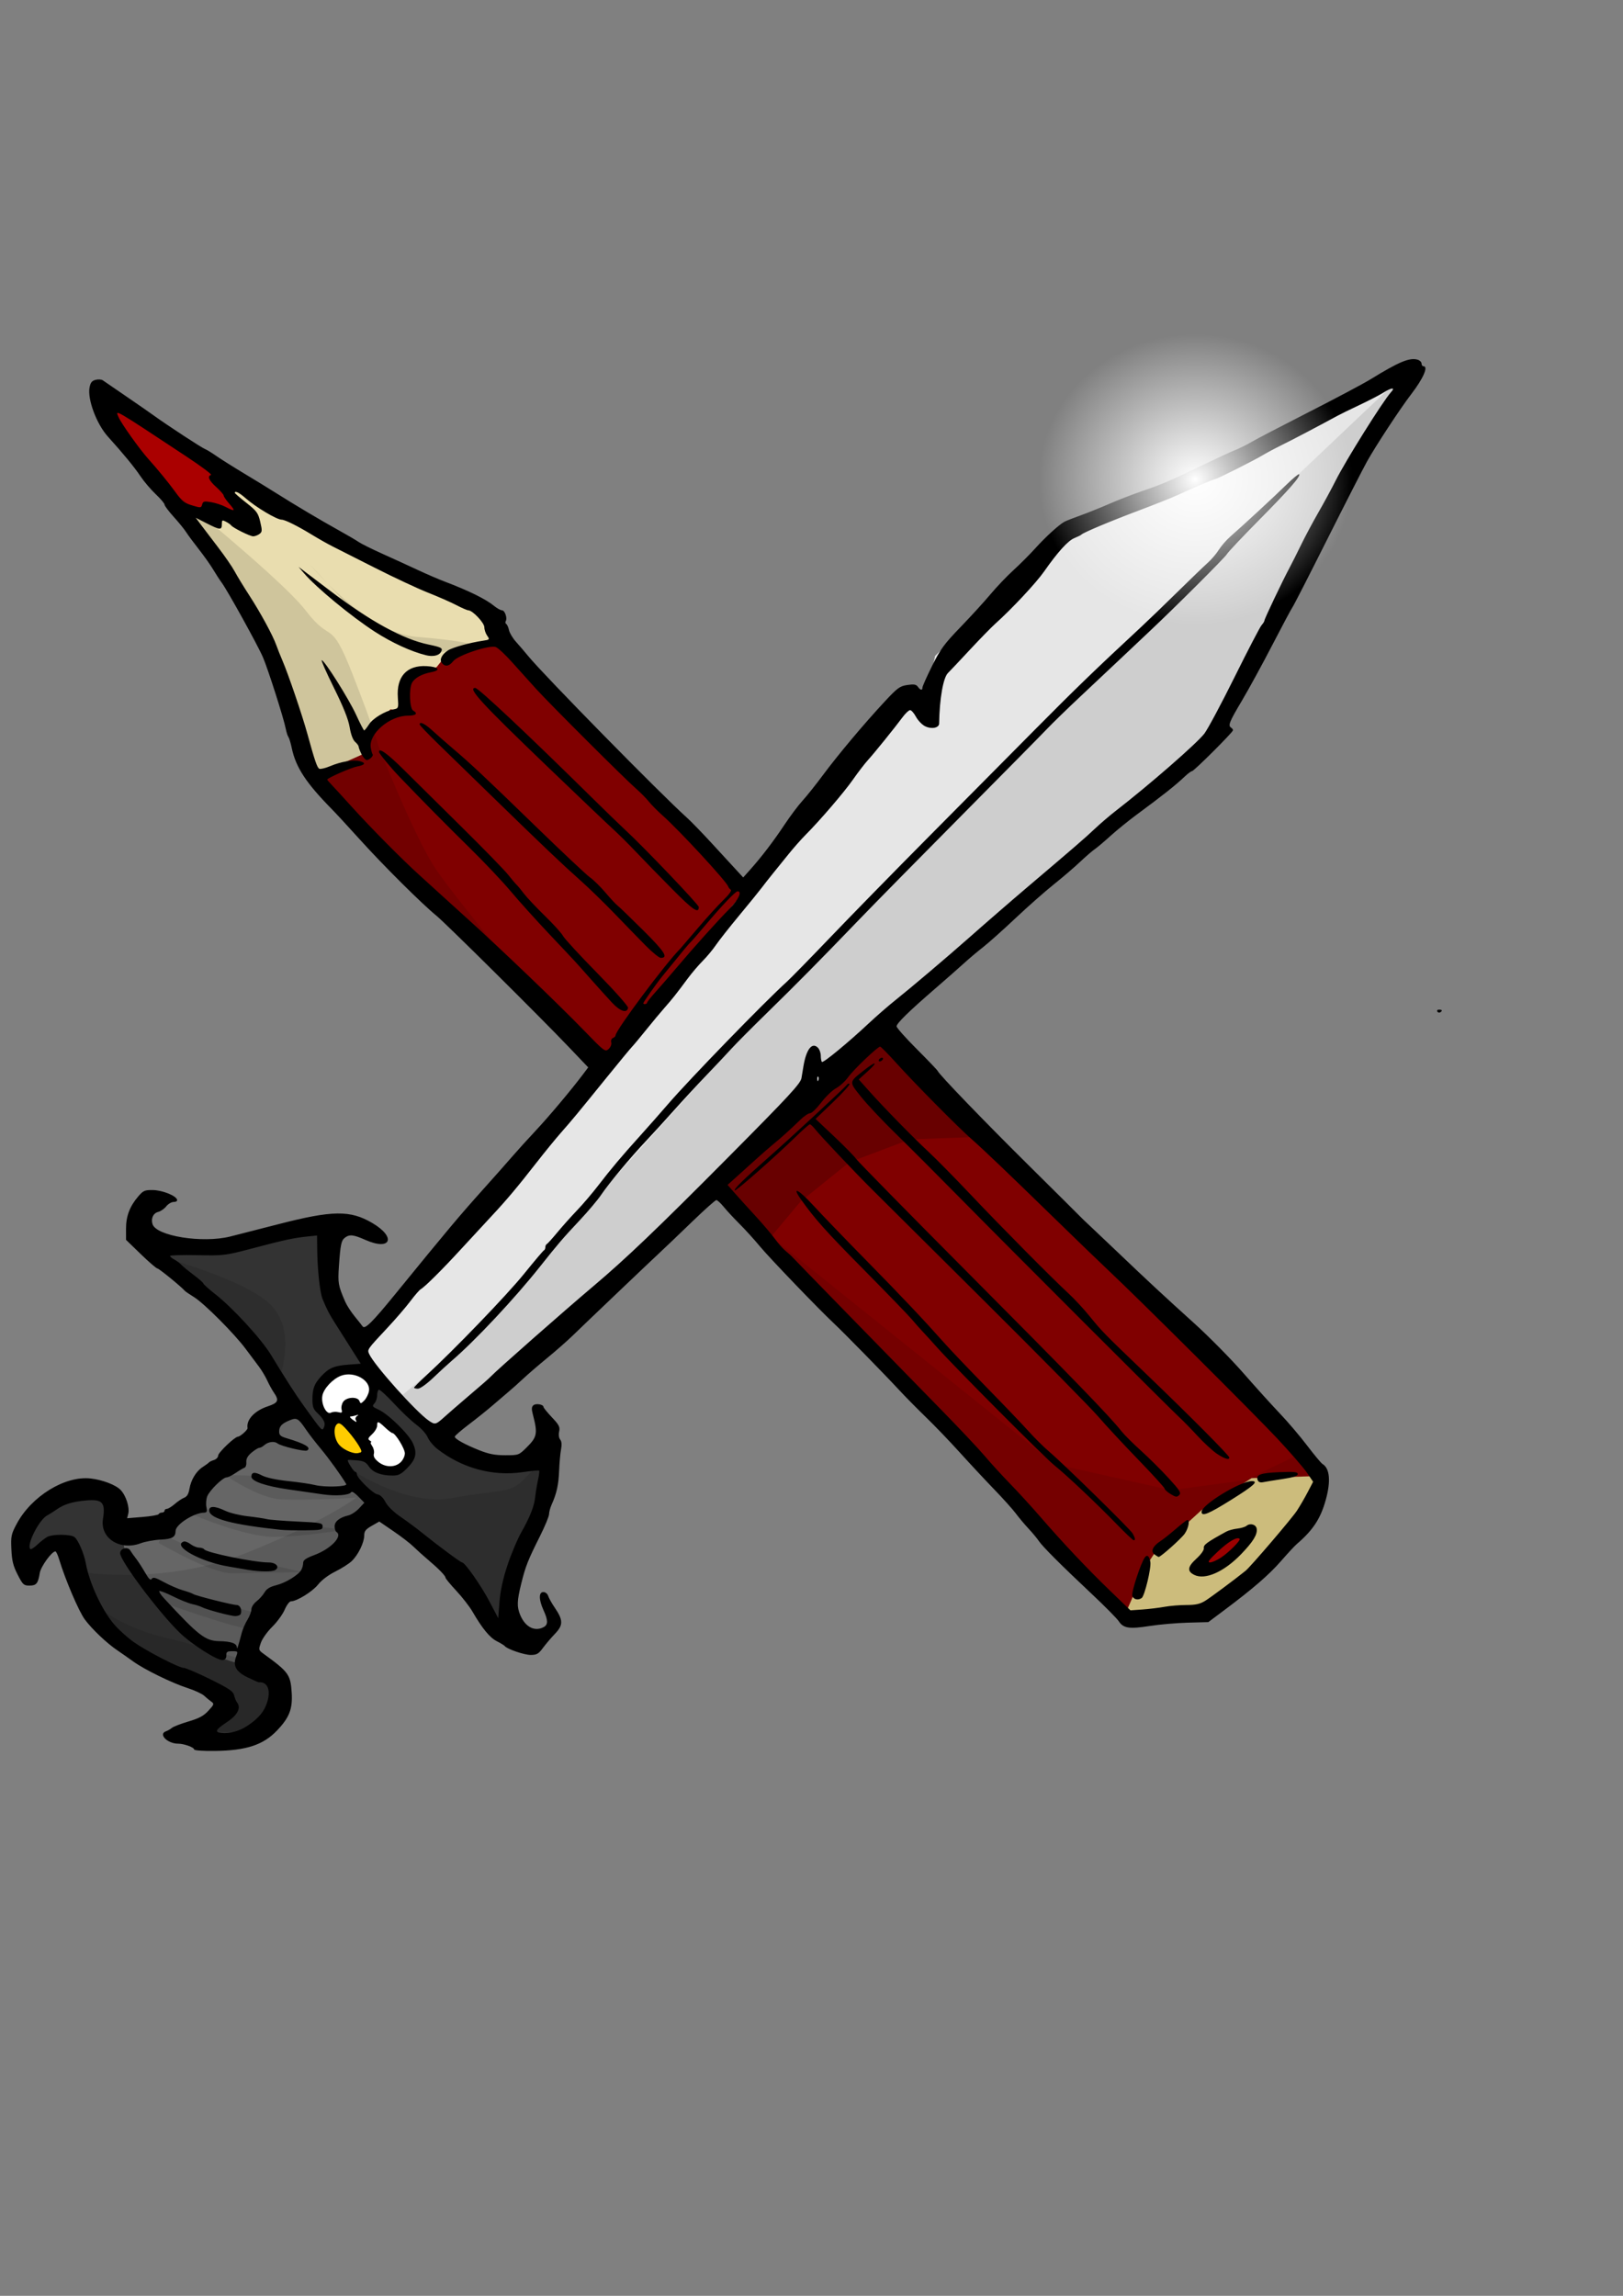 <?xml version="1.0" encoding="UTF-8" standalone="no"?>
<!-- Created with Inkscape (http://www.inkscape.org/) -->

<svg
   xmlns:dc="http://purl.org/dc/elements/1.1/"
   xmlns:cc="http://creativecommons.org/ns#"
   xmlns:rdf="http://www.w3.org/1999/02/22-rdf-syntax-ns#"
   xmlns:svg="http://www.w3.org/2000/svg"
   xmlns="http://www.w3.org/2000/svg"
   xmlns:xlink="http://www.w3.org/1999/xlink"
   xmlns:sodipodi="http://sodipodi.sourceforge.net/DTD/sodipodi-0.dtd"
   xmlns:inkscape="http://www.inkscape.org/namespaces/inkscape"
   width="210mm"
   height="297mm"
   id="svg2"
   version="1.1"
   inkscape:version="0.48.2 r9819"
   sodipodi:docname="crayonepee.svg">
  <rect width="100%" height="100%" fill="#808080" stroke="none"/>
  <defs
     id="defs4">
    <linearGradient
       inkscape:collect="always"
       id="linearGradient3936">
      <stop
         style="stop-color:#ffffff;stop-opacity:1;"
         offset="0"
         id="stop3938" />
      <stop
         style="stop-color:#ffffff;stop-opacity:0;"
         offset="1"
         id="stop3940" />
    </linearGradient>
    <radialGradient
       inkscape:collect="always"
       xlink:href="#linearGradient3936"
       id="radialGradient3942"
       cx="235.18"
       cy="563.798"
       fx="235.18"
       fy="563.798"
       r="61.993"
       gradientTransform="matrix(1,0,0,0.929,0,40.271)"
       gradientUnits="userSpaceOnUse" />
  </defs>
  <sodipodi:namedview
     id="base"
     pagecolor="#ffffff"
     bordercolor="#666666"
     borderopacity="1.0"
     inkscape:pageopacity="0.0"
     inkscape:pageshadow="2"
     inkscape:zoom="1.0775643"
     inkscape:cx="355.28228"
     inkscape:cy="542.86555"
     inkscape:document-units="px"
     inkscape:current-layer="layer1"
     showgrid="false"
     inkscape:window-width="1280"
     inkscape:window-height="970"
     inkscape:window-x="0"
     inkscape:window-y="25"
     inkscape:window-maximized="1" />
  <g
     inkscape:label="Calque 1"
     inkscape:groupmode="layer"
     id="layer1">
    <g
       id="g3944">
      <path
         inkscape:connector-curvature="0"
         id="path3854"
         d="m 151.539,377.327 -16.728,-55.105 -46.249,-72.817 19.68,-19.68 70.849,39.361 33.457,18.696 25.584,11.808 13.776,17.712 -90.53,72.817 z"
         style="fill:#e9ddaf;stroke:none;stroke-width:1px;stroke-linecap:butt;stroke-linejoin:miter;stroke-opacity:1" />
      <path
         inkscape:connector-curvature="0"
         id="path3852"
         d="m 538.257,776.838 91.514,-78.721 16.728,28.536 -19.68,30.505 -16.728,18.696 c 0,0 -14.76,12.792 -20.664,12.792 -5.904,0 -23.616,0 -29.52,0 -5.904,0 -13.776,-3.936 -13.776,-3.936 z"
         style="fill:#decd87;stroke:none;stroke-width:1px;stroke-linecap:butt;stroke-linejoin:miter;stroke-opacity:1" />
      <path
         inkscape:connector-curvature="0"
         id="path3850"
         d="M 550.065,789.63 C 538.257,784.71 348.342,580.034 348.342,580.034 L 181.059,406.847 l -29.52,-26.568 26.568,-11.808 1.968,-8.856 10.824,-12.792 8.856,0.984 -1.968,-13.776 15.744,-7.872 3.936,-4.92 20.664,-5.904 7.872,-0.984 81.673,85.609 35.425,32.473 137.762,139.73 73.801,76.753 42.313,40.345 26.568,32.473 -31.489,0.984 -24.6,15.744 -22.632,20.664 -3.936,5.904 z"
         style="fill:#800000;stroke:none;stroke-width:1px;stroke-linecap:butt;stroke-linejoin:miter;stroke-opacity:1" />
      <path
         inkscape:connector-curvature="0"
         id="path3829"
         d="m 12.235,767.199 c -0.941,-1.255 -0.941,-15.999 -0.941,-15.999 l 10.98,-16.313 24.783,-5.019 9.411,10.039 10.352,12.862 64.938,66.193 c 0,0 7.843,11.294 6.274,12.548 -1.569,1.255 -7.843,12.548 -9.098,12.862 -1.255,0.314 -19.764,7.529 -19.764,7.529 l -8.47,-4.392 10.039,-16.627 -37.018,-18.509 c 0,0 -10.039,-7.215 -12.235,-9.098 -2.196,-1.882 -15.372,-16.94 -15.372,-16.94 0,0 -4.392,-11.294 -5.019,-12.548 -0.627,-1.255 -13.176,-17.254 -13.176,-17.254 l -8.47,0.941 z"
         style="fill:#333333;stroke:none;stroke-width:1px;stroke-linecap:butt;stroke-linejoin:miter;stroke-opacity:1" />
      <path
         inkscape:connector-curvature="0"
         id="path3825"
         d="m 156.228,704.771 -33.881,-50.821 -30.116,-27.293 -15.372,-14.744 25.411,-1.255 60.86,-13.49 -2.196,18.823 8.47,35.136 18.823,24.156 17.568,19.136 13.176,11.921 26.352,10.666 21.332,-8.47 c 0,0 3.137,14.431 1.569,16.627 -1.569,2.196 -14.744,39.214 -14.744,39.214 l -5.647,23.215 c 0,0 -0.941,10.98 -2.51,10.039 -1.569,-0.941 -20.391,-24.156 -20.391,-24.156 L 199.206,749.004 172.227,724.848 z"
         style="fill:#333333;stroke:#000000;stroke-width:1px;stroke-linecap:butt;stroke-linejoin:miter;stroke-opacity:1" />
      <path
         inkscape:connector-curvature="0"
         id="path3049"
         d="m 177.319,654.795 184.785,-216.516 78.394,-96.125 11.199,4.666 5.6,-26.131 60.662,-58.795 128.789,-58.795 44.796,-22.398 -78.394,135.322 -20.532,44.796 -182.918,158.654 -117.59,114.791 -74.661,64.395 -10.266,0.933 -23.331,-27.998 z"
         style="fill:#e6e6e6;stroke:none;stroke-width:1px;stroke-linecap:butt;stroke-linejoin:miter;stroke-opacity:1" />
      <path
         inkscape:connector-curvature="0"
         id="path3819"
         d="m 195.984,682.792 39.197,-32.664 42.93,-49.463 91.459,-101.725 64.395,-66.261 50.396,-53.196 50.396,-47.596 52.262,-53.196 42.93,-41.997 53.196,-50.396 -88.659,173.586 -105.458,90.526 -140.922,128.789 -119.457,110.124 -17.732,11.199 z"
         style="fill:#000000;stroke:none;stroke-width:1px;stroke-linecap:butt;stroke-linejoin:miter;stroke-opacity:1;fill-opacity:0.107" />
      <path
         inkscape:connector-curvature="0"
         id="path3821"
         d="m 160.306,692.536 c -1.882,-1.255 -6.902,-5.961 -6.902,-5.961 l 3.765,-10.98 5.647,-4.392 9.411,-0.941 6.274,2.196 3.451,5.333 -1.569,11.294 8.156,5.647 6.588,7.529 4.392,7.529 c 0,0 -0.314,6.274 -1.882,6.588 -1.569,0.314 -5.961,2.51 -7.529,2.51 -1.569,0 -8.47,-2.823 -8.47,-2.823 l -3.451,-8.156 -3.137,-6.274 -5.333,-6.902 z"
         style="fill:#ffffff;stroke:none;stroke-width:1px;stroke-linecap:butt;stroke-linejoin:miter;stroke-opacity:1" />
      <path
         inkscape:connector-curvature="0"
         id="path3823"
         d="m 164.071,706.967 -4.078,-8.47 4.078,-5.647 5.961,4.706 5.019,6.902 c 0,0 4.706,5.96 3.451,5.96 -1.255,0 -6.588,1.255 -6.588,1.255 l -4.392,-1.255 z"
         style="fill:#ffcc00;stroke:#000000;stroke-width:1px;stroke-linecap:butt;stroke-linejoin:miter;stroke-opacity:1" />
      <path
         inkscape:connector-curvature="0"
         id="path3827"
         d="m 58.978,748.376 24.156,-5.647 c 0,0 13.803,-13.49 14.431,-14.744 0.627,-1.255 13.49,-13.803 13.49,-13.803 l 15.058,-12.235 16.313,-17.568 29.489,37.018 10.666,15.058 -12.548,18.195 -15.058,13.49 -24.156,21.019 -7.215,14.431 c 0,0 -1.255,9.725 -3.137,10.352 -1.882,0.627 -16.313,-4.706 -16.313,-4.706 L 84.074,791.668 c 0,0 -12.235,-15.999 -12.862,-17.254 -0.627,-1.255 -8.156,-8.784 -8.784,-10.666 -0.627,-1.882 -3.451,-15.372 -3.451,-15.372 z"
         style="fill:#666666;stroke:none;stroke-width:1px;stroke-linecap:butt;stroke-linejoin:miter;stroke-opacity:1" />
      <path
         inkscape:connector-curvature="0"
         id="path3856"
         d="M 89.11,250.983 C 88.301,250.174 48.495,194.001 48.495,194.001 l 9.497,3.435 c 0,0 50.314,32.532 50.314,33.34 0,0.808 8.689,22.025 8.689,22.025 z"
         style="fill:#aa0000;stroke:none;stroke-width:1px;stroke-linecap:butt;stroke-linejoin:miter;stroke-opacity:1" />
      <path
         inkscape:connector-curvature="0"
         id="path3858"
         d="m 587.008,765.766 9.181,-13.472 13.558,-1.03 c 0,0 -5.492,9.01 -6.092,9.353 -0.601,0.343 -10.383,5.749 -10.383,5.749 z"
         style="fill:#aa0000;stroke:none;stroke-width:1px;stroke-linecap:butt;stroke-linejoin:miter;stroke-opacity:1" />
      <path
         inkscape:connector-curvature="0"
         id="path3047"
         d="m 94.929,855.383 c 0,-1.049 -4.947,-2.829 -7.864,-2.829 -5.192,0 -9.775,-4.676 -5.922,-6.042 0.87,-0.309 2.192,-1.069 2.938,-1.689 0.746,-0.621 4.391,-2.026 8.101,-3.122 5.21,-1.54 7.43,-2.74 9.752,-5.276 2.802,-3.059 2.897,-3.36 1.391,-4.422 -0.889,-0.627 -2.456,-1.925 -3.483,-2.885 -1.027,-0.96 -4.688,-2.655 -8.136,-3.768 -7.697,-2.483 -21.134,-9.062 -26.609,-13.027 -2.237,-1.62 -5.639,-4.004 -7.559,-5.297 -5.275,-3.552 -12.393,-10.283 -16.036,-15.164 -2.931,-3.927 -9.586,-19.5 -12.599,-29.484 -0.638,-2.113 -1.454,-3.842 -1.814,-3.842 -1.769,0 -7.139,7.426 -7.642,10.568 -0.823,5.138 -1.657,6.156 -5.044,6.156 -2.796,0 -3.253,-0.424 -5.778,-5.36 -2.197,-4.297 -2.804,-6.748 -3.06,-12.356 -0.294,-6.45 -0.092,-7.42 2.576,-12.427 7.225,-13.555 23.609,-23.627 36.163,-22.231 5.798,0.645 12.376,3.166 14.705,5.636 2.645,2.805 4.473,8.585 3.696,11.683 l -0.532,2.119 7.564,-0.617 c 4.16,-0.339 7.699,-0.963 7.865,-1.386 0.166,-0.423 0.878,-0.769 1.582,-0.769 0.704,0 1.281,-0.407 1.281,-0.904 0,-0.497 0.509,-0.905 1.13,-0.905 0.622,-6e-4 2.35,-1.06 3.842,-2.354 1.492,-1.294 3.587,-2.692 4.657,-3.107 1.346,-0.521 2.128,-1.839 2.54,-4.275 0.759,-4.494 3.322,-8.706 6.546,-10.759 1.391,-0.886 2.733,-1.87 2.981,-2.187 0.249,-0.317 1.367,-0.863 2.486,-1.212 1.119,-0.349 2.034,-1.319 2.034,-2.156 4.3e-4,-1.439 8.088,-9.171 9.659,-9.235 1.135,-0.046 4.863,-3.365 4.719,-4.2 -0.704,-4.071 3.392,-8.481 9.88,-10.636 5.117,-1.7 5.646,-2.87 3.023,-6.69 -0.906,-1.32 -2.395,-4.027 -3.309,-6.016 -0.914,-1.989 -2.745,-5.04 -4.069,-6.78 -1.324,-1.74 -4.208,-5.596 -6.409,-8.568 -5.456,-7.368 -20.271,-22.233 -25.246,-25.33 -2.237,-1.393 -4.271,-2.777 -4.52,-3.076 -1.585,-1.904 -12.647,-10.939 -13.393,-10.939 -0.501,0 -4.167,-3.153 -8.145,-7.006 l -7.234,-7.006 -0.012,-5.424 c -0.014,-6.12 1.818,-10.961 5.986,-15.82 2.438,-2.841 3.166,-3.158 7.145,-3.102 4.574,0.064 11.22,2.694 11.838,4.684 0.207,0.667 -0.461,1.13 -1.629,1.13 -1.089,0 -2.743,0.971 -3.677,2.158 -0.934,1.187 -2.694,2.409 -3.912,2.714 -2.458,0.617 -3.665,3.209 -2.785,5.982 1.854,5.84 24.411,9.438 37.967,6.055 2.983,-0.744 13.56,-3.45 23.504,-6.013 26.542,-6.84 35.202,-6.952 46.007,-0.596 11.869,6.982 9.125,13.786 -3.337,8.275 -5.846,-2.585 -7.735,-2.808 -9.963,-1.172 -1.877,1.378 -2.293,3.298 -3.023,13.957 -0.571,8.342 -0.373,9.463 3.085,17.458 0.753,1.74 2.841,4.963 4.64,7.161 1.799,2.198 3.528,4.381 3.842,4.851 1.101,1.649 4.662,-1.874 16.154,-15.975 25.801,-31.66 31.097,-37.967 43.393,-51.667 5.221,-5.817 11.466,-12.868 13.878,-15.668 2.412,-2.8 7.443,-8.346 11.179,-12.324 6.38,-6.792 17.372,-19.871 23.168,-27.566 l 2.572,-3.415 -9.352,-9.806 c -14.323,-15.018 -60.366,-60.685 -64.949,-64.419 -6.928,-5.644 -25.804,-24.407 -36.888,-36.667 -5.815,-6.432 -12.2,-13.348 -14.189,-15.368 -12.586,-12.785 -17.611,-20.442 -19.593,-29.858 -0.527,-2.503 -1.271,-4.958 -1.652,-5.456 -0.382,-0.497 -0.969,-2.328 -1.306,-4.068 -0.971,-5.019 -8.57,-28.841 -11.103,-34.805 -2.439,-5.744 -17.39,-32.788 -20.241,-36.613 -0.926,-1.243 -2.776,-4.091 -4.11,-6.328 -1.334,-2.237 -4.502,-6.712 -7.039,-9.944 -2.537,-3.232 -5.338,-7.017 -6.224,-8.411 -0.886,-1.394 -3.621,-4.755 -6.078,-7.468 -2.457,-2.713 -4.467,-5.397 -4.467,-5.963 0,-0.567 -1.932,-2.852 -4.294,-5.079 -2.362,-2.227 -5.718,-6.169 -7.458,-8.759 -3.086,-4.595 -8.387,-11.047 -15.939,-19.401 -5.542,-6.131 -10.067,-18.231 -8.981,-24.018 0.452,-2.407 1.148,-3.291 2.951,-3.743 1.298,-0.326 2.879,-0.227 3.512,0.219 0.634,0.446 5.757,3.959 11.386,7.806 5.629,3.847 11.862,8.172 13.85,9.612 6.348,4.594 23.117,15.568 24.694,16.159 0.837,0.314 3.353,1.849 5.59,3.411 2.237,1.562 8.34,5.405 13.56,8.54 5.221,3.135 12.34,7.499 15.82,9.697 9.271,5.857 21.533,13.141 30.284,17.991 4.226,2.342 8.702,4.966 9.945,5.831 1.244,0.865 6.532,3.491 11.752,5.836 5.22,2.345 12.949,5.883 17.175,7.861 4.226,1.978 10.125,4.522 13.108,5.653 11.885,4.505 20.179,8.592 24.252,11.951 1.405,1.159 3.127,2.108 3.825,2.108 1.384,0 2.716,3.871 1.826,5.31 -0.304,0.491 -0.191,1.116 0.25,1.389 0.441,0.273 1.045,1.623 1.343,3.001 0.298,1.378 1.822,3.929 3.389,5.669 1.566,1.74 4.325,4.96 6.13,7.155 7.723,9.391 64.829,67.519 77.415,78.801 1.987,1.781 7.324,7.273 11.86,12.204 4.536,4.931 9.933,10.797 11.994,13.034 l 3.747,4.068 3.374,-3.777 c 5.577,-6.243 11.396,-13.863 16.793,-21.987 2.807,-4.226 6.778,-9.515 8.824,-11.752 2.046,-2.237 6.587,-7.933 10.092,-12.656 7.337,-9.888 20.175,-25.166 30.165,-35.898 6.177,-6.636 7.341,-7.486 10.998,-8.035 3.238,-0.486 4.316,-0.305 5.173,0.867 1.278,1.748 2.239,1.916 2.239,0.39 0,-0.6 2.11,-5.348 4.69,-10.552 4.063,-8.197 5.924,-10.738 13.925,-19.023 5.079,-5.259 11.682,-12.489 14.674,-16.067 2.991,-3.577 8.035,-8.866 11.208,-11.752 3.173,-2.886 7.956,-7.67 10.628,-10.631 5.086,-5.636 11.679,-11.648 14.329,-13.066 0.856,-0.458 4.394,-1.851 7.862,-3.095 3.468,-1.244 9.763,-3.773 13.989,-5.62 4.226,-1.847 11.549,-4.687 16.272,-6.311 9.991,-3.436 13.431,-4.915 29.539,-12.706 6.551,-3.168 13.67,-6.456 15.82,-7.306 2.15,-0.85 5.74,-2.632 7.978,-3.96 2.237,-1.328 14.848,-7.9 28.024,-14.606 13.176,-6.706 26.804,-13.946 30.284,-16.09 13.921,-8.576 19.146,-10.731 23.032,-9.497 1.006,0.319 1.828,1.163 1.828,1.875 0,0.712 0.407,1.295 0.904,1.295 2.554,0 -0.033,5.932 -5.949,13.642 -5.343,6.963 -17.366,25.265 -21.622,32.915 -1.936,3.48 -10.729,20.687 -19.539,38.237 -8.81,17.55 -16.411,32.398 -16.891,32.997 -0.48,0.598 -4.87,8.814 -9.755,18.258 -4.886,9.444 -11.646,21.821 -15.024,27.506 -6.194,10.426 -6.884,12.162 -5.236,13.18 0.497,0.307 0.904,0.868 0.904,1.246 0,0.944 -19.102,19.998 -20.048,19.998 -0.418,0 -1.944,1.119 -3.391,2.486 -4.771,4.508 -10.649,9.174 -23.635,18.758 -4.042,2.983 -9.85,7.696 -12.907,10.472 -3.057,2.776 -6.5,5.68 -7.65,6.453 -1.15,0.773 -4.401,3.587 -7.223,6.252 -2.822,2.666 -8.593,7.609 -12.825,10.984 -4.231,3.376 -12.671,10.824 -18.754,16.552 -6.084,5.728 -13.203,12.083 -15.82,14.122 -2.618,2.039 -6.809,5.575 -9.314,7.856 -2.505,2.282 -8.79,7.81 -13.967,12.285 -12.99,11.229 -18.994,17.095 -18.994,18.557 0,0.682 4.465,5.705 9.922,11.162 5.457,5.457 10.033,10.24 10.17,10.63 0.577,1.645 22.703,24.586 44.993,46.649 13.179,13.045 24.368,24.162 24.865,24.705 0.497,0.543 2.732,2.684 4.965,4.758 2.234,2.074 7.929,7.472 12.656,11.995 13.916,13.314 24.042,22.723 37.876,35.194 7.155,6.45 17.992,17.423 24.083,24.384 6.09,6.961 14.18,15.911 17.977,19.888 3.797,3.978 9.756,10.984 13.243,15.569 3.487,4.585 6.875,8.653 7.529,9.04 3.573,2.114 4.148,8.392 1.606,17.558 -2.55,9.197 -6.248,14.816 -14.262,21.674 -0.941,0.805 -4.355,4.494 -7.587,8.197 -5.919,6.782 -13.693,13.508 -27.888,24.13 l -7.706,5.767 -10.001,0.266 c -5.501,0.146 -13.932,0.882 -18.735,1.635 -9.953,1.56 -12.792,1.119 -15.059,-2.337 -0.881,-1.344 -6.872,-7.396 -13.313,-13.45 -15.146,-14.237 -24.002,-23.101 -25.823,-25.848 -0.801,-1.208 -3.044,-3.9 -4.984,-5.982 -1.94,-2.082 -4.737,-5.413 -6.214,-7.401 -1.478,-1.989 -6.225,-7.277 -10.55,-11.752 -4.325,-4.475 -11.91,-12.611 -16.855,-18.08 -4.945,-5.469 -12.364,-13.199 -16.487,-17.176 -4.122,-3.978 -10.135,-10.08 -13.362,-13.56 -7.166,-7.73 -27.005,-27.99 -31.602,-32.272 -7.194,-6.701 -31.718,-32.218 -36.31,-37.78 -2.664,-3.227 -7.12,-8.137 -9.901,-10.911 -2.781,-2.774 -6.275,-6.541 -7.763,-8.371 -1.489,-1.83 -3.119,-3.327 -3.623,-3.327 -0.504,0 -5.795,4.717 -11.757,10.483 -5.963,5.766 -12.88,12.376 -15.372,14.69 -5.153,4.785 -36.281,34.437 -43.327,41.272 -2.563,2.486 -8.098,7.344 -12.301,10.796 -4.203,3.452 -9.473,7.992 -11.71,10.09 -2.237,2.098 -5.451,4.969 -7.142,6.38 -1.691,1.411 -5.184,4.397 -7.762,6.634 -2.578,2.237 -7.806,6.429 -11.616,9.316 -3.811,2.886 -6.928,5.592 -6.928,6.013 0,1.099 4.925,3.829 11.988,6.644 4.676,1.864 7.66,2.436 12.704,2.436 6.527,0 6.63,-0.037 10.411,-3.781 5.224,-5.172 5.525,-6.787 3.042,-16.307 -0.668,-2.561 -0.588,-3.603 0.334,-4.369 1.244,-1.032 4.914,-0.383 4.914,0.869 0,0.385 1.849,2.657 4.109,5.05 3.513,3.719 4.026,4.729 3.536,6.961 -0.337,1.536 -0.126,3.149 0.513,3.92 0.711,0.857 0.858,2.484 0.426,4.709 -0.363,1.87 -0.787,6.56 -0.942,10.423 -0.279,6.97 -1.196,11.144 -3.652,16.618 -0.703,1.567 -1.278,3.693 -1.278,4.726 0,1.032 -1.992,5.853 -4.426,10.712 -5.923,11.821 -7.036,14.635 -9.145,23.109 -2.126,8.543 -2.227,11.422 -0.54,15.459 2.463,5.895 7.078,8.288 11.459,5.943 2.219,-1.187 2.209,-3.277 -0.04,-8.232 -2.377,-5.238 -2.41,-8.913 -0.081,-8.913 0.986,0 2.012,0.835 2.356,1.917 0.335,1.054 1.756,3.597 3.16,5.65 4.198,6.142 4.234,8.579 0.189,12.794 -1.898,1.978 -4.575,5.121 -5.949,6.986 -2.139,2.902 -3.001,3.39 -5.993,3.39 -3.196,0 -11.544,-2.868 -12.667,-4.351 -0.259,-0.342 -2.008,-1.404 -3.889,-2.361 -3.436,-1.748 -7.088,-6.194 -11.896,-14.479 -1.426,-2.457 -4.97,-7.023 -7.877,-10.147 -2.907,-3.125 -5.285,-6 -5.285,-6.391 0,-0.957 -3.391,-4.444 -8.585,-8.828 -2.357,-1.989 -5.559,-4.873 -7.116,-6.409 -1.557,-1.536 -5.954,-4.922 -9.77,-7.524 l -6.938,-4.731 -3.677,2.1 c -2.983,1.704 -3.678,2.601 -3.684,4.753 -0.009,3.451 -2.961,9.486 -6.107,12.486 -1.369,1.305 -4.989,3.61 -8.046,5.123 -3.36,1.663 -6.692,4.182 -8.426,6.371 -2.718,3.431 -10.4,8.172 -13.243,8.172 -0.723,0 -2.105,1.846 -3.072,4.102 -0.967,2.256 -3.709,6.019 -6.092,8.362 -2.383,2.343 -4.883,5.855 -5.556,7.804 -1.194,3.462 -1.162,3.588 1.369,5.424 12.205,8.857 13.141,10.149 13.704,18.927 0.51,7.953 -1.089,12.126 -7.065,18.432 -6.801,7.178 -15.064,9.914 -30.517,10.106 -5.76,0.071 -10.125,-0.239 -10.125,-0.719 z M 121.314,843.604 c 5.307,-3.59 8.025,-6.923 9.417,-11.551 1.768,-5.875 0.029,-9.837 -4.175,-9.51 -0.256,0.02 -2.697,-1.051 -5.424,-2.379 -5.717,-2.785 -7.349,-5.698 -5.675,-10.132 0.992,-2.627 0.954,-2.68 -1.92,-2.68 -2.458,0 -2.92,0.328 -2.86,2.034 0.049,1.377 -0.512,2.116 -1.736,2.289 -2.591,0.366 -15.401,-7.809 -21.244,-13.557 -10.533,-10.362 -28.928,-34.954 -28.928,-38.674 0,-2.408 3.724,-3.435 4.939,-1.362 0.515,0.88 1.776,2.664 2.801,3.964 1.025,1.301 3.004,4.348 4.398,6.771 1.866,3.245 2.736,4.079 3.302,3.164 0.618,-1 1.786,-0.686 5.999,1.611 2.877,1.569 7.061,3.369 9.299,4 2.237,0.631 4.475,1.439 4.972,1.796 1.142,0.819 19.166,5.363 21.273,5.363 1.612,0 2.684,2.289 2.009,4.294 -0.209,0.622 -1.402,1.13 -2.651,1.13 -2.359,0 -14.17,-3.174 -16.593,-4.459 -0.762,-0.404 -2.796,-1.036 -4.52,-1.403 -1.724,-0.367 -5.933,-2.062 -9.353,-3.765 -3.42,-1.703 -6.444,-2.872 -6.718,-2.597 -0.275,0.275 0.716,1.815 2.201,3.424 16.916,18.318 20.245,20.913 27.008,21.056 5.835,0.123 8.565,1.05 8.681,2.948 0.088,1.449 0.562,0.066 2.424,-7.067 0.454,-1.74 1.699,-4.588 2.767,-6.328 1.068,-1.74 1.943,-4.05 1.945,-5.132 0.002,-1.083 1.122,-2.827 2.489,-3.876 1.367,-1.049 3.126,-3.011 3.909,-4.36 1.021,-1.759 2.652,-2.76 5.768,-3.541 4.682,-1.173 10.924,-5.03 12.299,-7.6 0.468,-0.874 0.85,-2.379 0.85,-3.345 0,-1.323 1.363,-2.267 5.511,-3.818 8.036,-3.005 14.01,-9.26 10.761,-11.268 -0.497,-0.307 -0.904,-1.542 -0.904,-2.745 0,-2.387 2.463,-4.351 6.692,-5.336 1.443,-0.336 3.801,-1.871 5.24,-3.412 l 2.616,-2.8 -2.928,-3.021 c -1.61,-1.662 -3.167,-2.635 -3.459,-2.162 -0.941,1.523 -7.541,2.03 -14.037,1.078 -3.48,-0.51 -11.006,-1.595 -16.724,-2.411 -11.06,-1.578 -18.08,-3.988 -18.08,-6.207 0,-2.288 1.538,-2.475 5.139,-0.624 2.156,1.109 7.009,2.15 12.942,2.777 5.221,0.552 11.037,1.409 12.925,1.905 4.616,1.212 16.135,0.869 15.363,-0.457 -2.294,-3.941 -8.507,-12.569 -12.369,-17.178 -2.54,-3.032 -5.786,-7.232 -7.214,-9.334 -3.855,-5.677 -4.577,-6.099 -8.026,-4.689 -3.91,1.599 -5.199,2.974 -5.199,5.547 0,1.688 0.713,2.35 3.39,3.148 9.351,2.786 12.543,4.677 10.268,6.083 -1.113,0.688 -12.732,-2.091 -14.475,-3.462 -1.558,-1.226 -4.575,-0.81 -6.486,0.894 -0.785,0.7 -1.872,1.272 -2.417,1.272 -0.544,0 -2.234,1.047 -3.755,2.327 -1.949,1.64 -2.708,3.021 -2.571,4.676 0.107,1.292 -0.294,2.511 -0.89,2.71 -0.596,0.199 -2.54,1.349 -4.318,2.556 -1.779,1.207 -3.792,2.195 -4.474,2.195 -1.835,0 -8.357,6.398 -9.444,9.266 -0.518,1.367 -0.698,3.706 -0.4,5.198 0.447,2.235 0.244,2.719 -1.153,2.752 -5.018,0.117 -13.883,5.804 -13.913,8.924 -0.03,3.071 -1.602,3.983 -7.362,4.269 -3.153,0.157 -7.5,0.953 -9.66,1.77 -10.169,3.844 -20.003,-2.447 -18.504,-11.839 1.302,-8.16 -0.223,-9.796 -8.442,-9.056 -6.565,0.591 -10.617,1.851 -14.308,4.449 -1.481,1.043 -3.479,2.303 -4.439,2.8 -4.043,2.094 -10.313,14.496 -8.331,16.479 0.316,0.316 1.89,-0.671 3.499,-2.194 1.608,-1.522 3.813,-3.223 4.899,-3.78 2.661,-1.364 11.331,-1.287 13.18,0.118 1.826,1.387 4.686,8.009 5.564,12.882 1.762,9.781 8.178,23.444 14.175,30.185 2.384,2.68 6.614,6.454 9.399,8.386 6.543,4.539 22.001,12.506 24.266,12.506 0.965,0 6.786,2.487 12.937,5.526 9.276,4.584 11.279,5.932 11.751,7.91 0.313,1.311 0.948,2.868 1.413,3.459 2.061,2.624 0.337,6.106 -4.681,9.46 -5.827,3.894 -6.464,5.045 -3.021,5.461 4.089,0.493 8.92,-0.871 13.104,-3.701 z m -0.168,-76.062 c -2.237,-0.383 -6.509,-1.113 -9.492,-1.621 -13.721,-2.34 -27.499,-10.005 -21.867,-12.167 0.652,-0.25 2.178,0.307 3.39,1.239 1.212,0.932 3.096,1.703 4.185,1.714 1.089,0.011 2.202,0.378 2.472,0.815 1.015,1.642 24.409,6.417 31.511,6.431 3.652,0.007 5.606,2.22 3.267,3.7 -1.473,0.932 -7.668,0.881 -13.466,-0.111 z m 16.272,-19.544 c -23.455,-2.482 -34.54,-5.381 -35.093,-9.175 -0.38,-2.611 2.615,-2.66 7.853,-0.129 2.11,1.019 6.994,2.214 10.855,2.654 3.86,0.44 8.106,1.073 9.435,1.407 1.329,0.334 8.013,0.868 14.854,1.188 11.64,0.544 12.437,0.697 12.437,2.39 0,1.674 -0.635,1.815 -8.588,1.904 -4.723,0.053 -10.012,-0.054 -11.752,-0.238 z m 110.768,17.244 c 1.805,-5.428 4.775,-12.514 6.6,-15.745 4.447,-7.876 6.491,-13.077 6.96,-17.716 0.214,-2.12 0.819,-5.767 1.343,-8.106 0.524,-2.338 0.785,-4.419 0.579,-4.625 -0.206,-0.206 -3.893,0.135 -8.195,0.757 -14.588,2.109 -29.479,-1.947 -41.556,-11.319 -1.929,-1.497 -4.072,-4.076 -4.764,-5.732 -0.692,-1.656 -3.182,-4.423 -5.534,-6.149 -2.352,-1.726 -7.278,-6.389 -10.947,-10.363 -3.669,-3.973 -7.025,-7.005 -7.458,-6.738 -0.433,0.268 -0.787,1.549 -0.787,2.848 0,1.299 -0.605,3.03 -1.344,3.846 -1.213,1.341 -1.016,1.634 2.034,3.024 4.87,2.219 14.965,12.141 16.886,16.596 2.099,4.868 1.371,7.764 -3.064,12.199 -2.812,2.812 -4.098,3.45 -6.947,3.446 -5.642,-0.008 -9.67,-1.547 -11.588,-4.426 -1.428,-2.144 -2.546,-2.718 -5.876,-3.017 -2.262,-0.203 -4.253,-0.266 -4.426,-0.139 -0.521,0.382 2.909,5.779 3.673,5.779 0.39,0 0.719,0.509 0.73,1.13 0.035,1.863 7.937,9.567 10.134,9.88 1.282,0.182 2.715,1.565 3.853,3.717 1.113,2.105 3.993,4.917 7.466,7.291 3.109,2.126 7.991,5.757 10.848,8.069 7.444,6.025 18.514,14.209 19.22,14.209 1.343,0 9.264,11.323 13.304,19.018 l 4.312,8.213 0.632,-8.04 c 0.43,-5.473 1.68,-11.192 3.914,-17.909 z m 321.291,20.399 c 2.702,-0.488 7.535,-0.888 10.741,-0.888 4.439,0 6.609,-0.479 9.1,-2.009 2.637,-1.619 14.369,-10.339 19.779,-14.7 2.471,-1.992 22.63,-25.568 25.136,-29.396 1.464,-2.237 3.847,-6.337 5.294,-9.11 l 2.632,-5.042 -3.039,-4.45 c -1.672,-2.448 -8.147,-9.915 -14.389,-16.594 -11.27,-12.058 -67.628,-68.178 -82.277,-81.929 -4.205,-3.948 -16.206,-15.525 -26.668,-25.728 -22.967,-22.397 -34.689,-33.592 -40.719,-38.888 -6.548,-5.751 -27.696,-27.116 -36.452,-36.825 -4.138,-4.588 -7.827,-8.343 -8.199,-8.343 -1.222,0 -12.982,11.222 -15.631,14.916 -1.426,1.989 -4.091,4.43 -5.923,5.424 -1.831,0.994 -5.104,4.147 -7.273,7.006 -2.169,2.859 -4.602,5.198 -5.407,5.198 -0.805,0 -2.912,1.403 -4.682,3.119 -5.11,4.95 -9.448,8.872 -13.052,11.798 -1.837,1.492 -5.868,5.008 -8.958,7.814 -3.09,2.806 -7.434,6.728 -9.653,8.716 l -4.035,3.615 3.453,3.94 c 1.899,2.167 6.45,7.194 10.112,11.172 3.662,3.978 7.987,9.063 9.611,11.3 1.624,2.237 3.97,4.882 5.214,5.876 1.244,0.994 2.876,2.491 3.627,3.327 1.438,1.599 45.354,46.649 72.495,74.367 8.791,8.978 18.351,19.127 21.244,22.553 2.893,3.426 8.468,9.528 12.389,13.56 3.921,4.032 10.475,11.196 14.564,15.919 11.215,12.955 23.128,25.584 34.276,36.336 l 10.024,9.668 5.876,-0.417 c 3.232,-0.23 8.087,-0.817 10.788,-1.305 z m -15.756,-5.394 c -0.533,-1.679 4.209,-16.15 6.149,-18.762 1.138,-1.533 2.129,-0.733 2.683,2.166 0.54,2.823 -2.787,16.718 -4.238,17.698 -1.823,1.231 -4.021,0.704 -4.595,-1.103 z m 30.288,-10.234 c -3.566,-1.782 -3.28,-3.94 1.049,-7.904 2.365,-2.166 3.814,-4.236 3.66,-5.227 -0.24,-1.541 1.581,-2.869 10.994,-8.021 1.093,-0.598 3.489,-1.253 5.323,-1.455 1.835,-0.202 3.867,-0.808 4.516,-1.347 1.821,-1.511 4.701,-0.694 5.016,1.425 0.416,2.802 -1.759,6.339 -7.66,12.455 -8.337,8.641 -17.606,12.719 -22.897,10.075 z m 13.116,-8.452 c 3.971,-2.647 9.756,-8.469 9.084,-9.142 -1.182,-1.182 -5.302,1.198 -10.523,6.076 -4.447,4.155 -5.381,5.432 -3.985,5.447 1.003,0.011 3.444,-1.061 5.424,-2.381 z m -32.502,-1.514 c -2.045,-1.495 -0.923,-4.063 2.843,-6.508 1.388,-0.901 4.792,-3.602 7.565,-6.004 2.773,-2.402 5.316,-4.367 5.65,-4.367 1.313,0 0.506,4.102 -1.322,6.724 -1.674,2.402 -11.71,11.356 -12.727,11.356 -0.201,0 -1.105,-0.541 -2.009,-1.202 z m -18.591,-14.885 c -9.772,-10.068 -24.524,-23.996 -30.322,-28.627 -4.795,-3.83 -48.469,-47.692 -57.136,-57.382 -2.862,-3.2 -6.221,-6.887 -7.464,-8.195 -1.243,-1.307 -3.607,-3.978 -5.253,-5.934 -1.646,-1.957 -12.245,-12.914 -23.553,-24.35 -18.55,-18.761 -23.963,-24.822 -30.724,-34.409 -4.608,-6.535 -1.014,-4.69 6.229,3.195 4.206,4.58 15.784,16.605 25.728,26.722 17.418,17.721 27.73,28.631 38.852,41.104 2.882,3.232 12.009,12.792 20.282,21.244 8.273,8.453 17.415,18.012 20.314,21.244 2.9,3.232 7.364,7.662 9.92,9.846 7.682,6.561 39.822,38.042 41.003,40.163 1.281,2.301 1.432,3.335 0.484,3.312 -0.373,-0.009 -4.136,-3.579 -8.362,-7.934 z m 41.585,-5.957 c 0,-3.448 18.933,-15.021 24.574,-15.021 3.452,0 0.984,2.231 -10.171,9.194 -11.105,6.932 -14.402,8.266 -14.402,5.828 z m -15.157,-8.697 c -1.608,-0.978 -2.923,-2.167 -2.923,-2.642 0,-0.475 -5.833,-6.889 -12.962,-14.252 -7.129,-7.363 -15.935,-16.845 -19.568,-21.071 -3.633,-4.226 -28.616,-29.56 -55.517,-56.297 -26.901,-26.737 -51.758,-51.443 -55.239,-54.902 -8.321,-8.27 -25.084,-26.002 -27.558,-29.149 -1.074,-1.367 -2.262,-2.486 -2.638,-2.486 -0.377,0 -3.706,2.949 -7.4,6.554 -9.398,9.173 -28.849,26.291 -29.329,25.811 -0.596,-0.596 4.444,-5.556 15.896,-15.641 11.471,-10.102 38.029,-34.683 39.002,-36.098 0.346,-0.503 0.893,-0.65 1.216,-0.327 0.323,0.323 -3.281,4.298 -8.008,8.834 l -8.596,8.247 9.188,8.675 c 5.053,4.771 9.849,9.667 10.658,10.88 0.809,1.212 25.624,26.477 55.145,56.143 50.655,50.904 68.824,69.655 74.596,76.988 1.37,1.74 5.651,6.012 9.513,9.492 3.862,3.48 9.94,9.512 13.505,13.404 5.565,6.075 6.302,7.255 5.212,8.345 -1.09,1.09 -1.683,1.018 -4.192,-0.508 z m 42.59,-6.815 c -1.01,-2.631 1.378,-3.509 10.55,-3.877 7.411,-0.298 9.026,-0.13 9.026,0.936 0,0.933 -2.099,1.613 -7.458,2.418 -4.102,0.616 -8.382,1.31 -9.512,1.541 -1.331,0.273 -2.248,-0.085 -2.606,-1.018 z m -19.871,-12.848 c -2.056,-1.365 -6.328,-5.287 -9.492,-8.715 -3.164,-3.428 -7.135,-7.496 -8.824,-9.04 -4.482,-4.099 -82.014,-81.602 -106.403,-106.363 -11.484,-11.659 -26.097,-26.283 -32.475,-32.498 -6.378,-6.215 -13.98,-14.293 -16.893,-17.951 -5.987,-7.517 -6.038,-7.045 1.398,-12.935 5.96,-4.722 7.214,-4.388 1.829,0.487 l -4.367,3.953 5.148,5.765 c 7.226,8.092 21.68,22.859 29.175,29.807 3.48,3.226 12.634,12.528 20.34,20.67 15.21,16.07 40.061,41.162 47.951,48.416 2.713,2.495 7.248,7.376 10.078,10.848 6.47,7.939 6.734,8.208 28.315,28.913 20.861,20.014 40.217,39.484 40.218,40.455 8.2e-4,1.332 -2.318,0.631 -5.998,-1.812 z M 429.867,518.068 c 0.307,-0.497 0.966,-0.904 1.463,-0.904 0.497,0 0.653,0.407 0.345,0.904 -0.307,0.497 -0.966,0.904 -1.463,0.904 -0.497,0 -0.653,-0.407 -0.345,-0.904 z M 195.895,714.986 c 1.176,-1.105 2.092,-3.025 2.092,-4.384 0,-2.301 -4.687,-9.918 -6.108,-9.926 -0.37,-0.003 -1.972,-1.223 -3.561,-2.712 -3.418,-3.204 -3.891,-3.308 -3.891,-0.857 0,1.018 -1.103,2.873 -2.451,4.123 -2.028,1.88 -2.223,2.416 -1.13,3.107 0.727,0.46 0.993,0.842 0.592,0.849 -0.401,0.007 -0.141,0.854 0.578,1.88 0.719,1.027 1.091,2.694 0.826,3.705 -0.338,1.292 0.298,2.475 2.134,3.977 3.394,2.775 8.109,2.878 10.919,0.238 z m -19.222,-5.154 c 0.554,-0.897 -3.756,-7.249 -7.885,-11.619 -2.11,-2.233 -3.038,-2.685 -3.955,-1.923 -2.002,1.662 -1.452,7.255 0.993,10.099 2.83,3.291 9.611,5.443 10.847,3.443 z m -18.11,-12.383 c 0.673,-1.755 -0.377,-3.787 -3.433,-6.646 -1.886,-1.764 -2.343,-3.03 -2.343,-6.495 0,-5.294 0.888,-7.678 4.206,-11.297 3.773,-4.115 6.382,-5.25 13.257,-5.768 l 6.163,-0.464 -5.154,-8.136 c -2.835,-4.475 -6.314,-9.967 -7.733,-12.204 -2.594,-4.092 -3.724,-6.301 -5.782,-11.3 -1.303,-3.166 -2.505,-14.233 -2.618,-24.111 l -0.079,-6.935 -4.52,0.458 c -6.753,0.684 -11.257,1.65 -26.668,5.719 -13.78,3.638 -14.233,3.695 -27.348,3.436 -7.335,-0.145 -13.335,0.028 -13.334,0.383 6.96e-4,0.355 0.917,1.131 2.035,1.724 1.119,0.593 2.644,1.733 3.39,2.534 0.746,0.801 3.492,3.058 6.102,5.016 2.61,1.958 4.746,3.846 4.746,4.196 0,0.35 2.617,2.693 5.816,5.207 8.646,6.795 22.522,21.906 27.237,29.663 7.504,12.345 11.824,19.061 15.953,24.806 9.462,13.164 9.112,12.81 10.107,10.217 z m 58.823,-4.681 c 2.079,-1.865 6.17,-5.424 9.09,-7.91 9.047,-7.701 12.609,-10.81 13.548,-11.826 2.635,-2.851 35.756,-32.017 50.219,-44.223 15.776,-13.314 31.424,-28.271 65.71,-62.807 30.174,-30.394 35.55,-36.203 35.995,-38.895 0.288,-1.74 0.729,-4.384 0.98,-5.876 1.381,-8.217 4.204,-11.814 7.044,-8.974 0.78,0.78 1.419,2.542 1.419,3.916 0,1.373 0.248,2.744 0.55,3.047 0.629,0.629 12.808,-9.401 22.899,-18.859 3.759,-3.523 9.683,-8.672 13.163,-11.441 7.349,-5.847 25.163,-20.943 35.478,-30.065 8.283,-7.325 21.521,-18.803 29.193,-25.312 22.493,-19.084 28.142,-23.969 32.51,-28.113 2.735,-2.594 7.413,-6.606 10.396,-8.915 16.441,-12.729 39.742,-33.04 43.404,-37.836 1.665,-2.181 8.331,-14.658 14.812,-27.727 6.481,-13.069 12.408,-24.451 13.17,-25.293 0.763,-0.843 1.387,-1.861 1.387,-2.262 0,-0.808 8.843,-19.392 12.275,-25.796 1.199,-2.237 3.759,-7.323 5.689,-11.3 1.93,-3.978 5.735,-11.097 8.455,-15.82 2.72,-4.723 6.469,-11.639 8.33,-15.368 4.843,-9.701 23.163,-38.958 27.159,-43.374 2.238,-2.473 0.328,-2.329 -3.843,0.29 -1.855,1.164 -7.033,3.843 -11.508,5.954 -4.475,2.11 -9.357,4.5 -10.848,5.311 -9.762,5.306 -21.71,11.583 -27.12,14.248 -3.48,1.715 -7.752,3.992 -9.492,5.06 -3.742,2.297 -22.257,11.607 -23.082,11.607 -0.652,0 -11.116,4.443 -18.503,7.856 -2.735,1.264 -11.278,4.666 -18.984,7.56 -13.851,5.202 -27.148,10.779 -28.024,11.755 -0.249,0.277 -1.791,1.045 -3.427,1.707 -3.16,1.279 -8.063,6.681 -14.863,16.379 -3.923,5.595 -15.734,18.235 -23.747,25.414 -1.989,1.782 -7.684,7.615 -12.656,12.962 -4.972,5.347 -9.73,10.389 -10.572,11.204 -2.331,2.255 -4.157,12.69 -4.322,24.702 -0.03,2.212 -3.833,2.916 -6.976,1.291 -1.446,-0.748 -3.413,-2.815 -4.371,-4.594 -0.958,-1.779 -2.239,-3.234 -2.846,-3.234 -0.607,0 -2.241,1.526 -3.63,3.39 -4.11,5.516 -13.882,17.61 -16.983,21.018 -1.584,1.74 -4.866,6.012 -7.294,9.492 -4.364,6.256 -16.151,20.001 -23.359,27.24 -2.046,2.054 -5.753,6.258 -8.239,9.342 -2.486,3.084 -5.944,7.361 -7.684,9.505 -1.74,2.144 -4.181,5.254 -5.424,6.912 -1.243,1.657 -6.152,7.7 -10.908,13.428 -4.757,5.728 -9.9,12.256 -11.431,14.507 -1.53,2.251 -4.431,5.741 -6.447,7.757 -2.015,2.015 -5.302,5.869 -7.303,8.564 -5.859,7.889 -7.544,10.016 -11.436,14.432 -2.024,2.297 -6.092,7.179 -9.04,10.85 -2.948,3.671 -5.995,7.323 -6.771,8.117 -0.776,0.794 -6.268,7.439 -12.204,14.767 -14.788,18.256 -17.07,21.011 -22.558,27.246 -2.626,2.983 -7.946,9.492 -11.821,14.464 -9.379,12.033 -14.896,18.601 -22.021,26.216 -3.256,3.48 -9.989,10.765 -14.961,16.187 -9.239,10.076 -17.769,18.559 -19.828,19.719 -0.633,0.357 -2.92,3.001 -5.083,5.876 -2.162,2.875 -7.205,8.731 -11.207,13.012 -10.04,10.743 -9.913,10.558 -8.859,12.86 2.522,5.507 22.953,28.32 29.131,32.526 3.047,2.075 3.359,1.999 7.671,-1.868 z m -14.878,-14.286 c 0,-0.275 2.526,-2.817 5.613,-5.65 13.802,-12.664 39.741,-39.584 48.08,-49.899 5.024,-6.215 9.44,-11.436 9.813,-11.601 0.373,-0.166 0.678,-0.844 0.678,-1.507 0,-0.663 0.306,-1.341 0.68,-1.507 0.374,-0.166 2.702,-2.742 5.173,-5.725 2.471,-2.983 6.832,-7.865 9.692,-10.848 2.859,-2.983 7.549,-8.492 10.422,-12.241 5.98,-7.806 11.566,-14.427 20.591,-24.409 3.48,-3.849 9.583,-10.769 13.56,-15.377 10.628,-12.313 46.919,-49.685 57.934,-59.66 1.946,-1.763 11.675,-11.705 21.619,-22.095 9.944,-10.389 31.301,-32.211 47.461,-48.493 16.159,-16.282 39.586,-39.901 52.061,-52.487 20.158,-20.339 29.272,-29.147 52.275,-50.524 3.438,-3.195 11.422,-10.893 17.743,-17.108 6.321,-6.215 12.934,-12.579 14.696,-14.142 1.762,-1.563 4.205,-4.428 5.428,-6.366 1.224,-1.939 3.799,-4.898 5.722,-6.577 6.29,-5.491 21.288,-19.349 27.244,-25.173 3.207,-3.136 6.047,-5.486 6.31,-5.223 0.917,0.917 -4.748,7.4 -19.51,22.324 -8.169,8.258 -15.271,15.784 -15.783,16.724 -0.886,1.627 -25.242,25.919 -38.333,38.232 -3.383,3.182 -9.635,9.081 -13.892,13.108 -4.257,4.027 -12.95,12.204 -19.319,18.17 -6.369,5.966 -13.869,13.259 -16.669,16.207 -2.799,2.947 -21.565,21.963 -41.702,42.257 -20.137,20.295 -42.511,43.024 -49.721,50.51 -19.823,20.583 -30.77,31.665 -45.278,45.835 -7.252,7.083 -14.981,14.853 -17.176,17.267 -2.195,2.414 -7.856,8.426 -12.579,13.361 -4.723,4.935 -11.833,12.623 -15.798,17.085 -3.965,4.462 -10.087,11.164 -13.603,14.893 -7.831,8.306 -18.088,20.632 -22.106,26.566 -1.645,2.43 -6.29,7.93 -10.321,12.222 -8.2,8.73 -10.717,11.665 -19.385,22.601 -12.312,15.533 -31.782,36.312 -43.161,46.062 -1.949,1.671 -6.052,5.433 -9.116,8.362 -3.155,3.016 -6.39,5.325 -7.458,5.325 -1.037,0 -1.886,-0.225 -1.886,-0.5 z m -28.539,15.767 c -0.342,-0.553 -0.061,-1.405 0.625,-1.893 0.948,-0.676 0.85,-0.76 -0.41,-0.351 -0.911,0.295 -2.131,0.55 -2.712,0.566 -0.581,0.016 -0.266,0.626 0.699,1.356 2.097,1.586 2.64,1.683 1.799,0.322 z m -8.529,-3.778 c 1.789,0.468 2.024,0.27 1.602,-1.344 -0.272,-1.041 0.093,-2.732 0.812,-3.759 1.66,-2.37 7.056,-2.605 7.923,-0.345 0.534,1.391 0.734,1.371 2.335,-0.229 0.963,-0.963 1.997,-2.983 2.298,-4.489 1.082,-5.411 -7.231,-10.066 -13.652,-7.645 -4.013,1.513 -8.452,6.25 -9.102,9.711 -0.764,4.072 1.982,9.534 4.197,8.348 0.819,-0.438 2.433,-0.55 3.586,-0.249 z M 400.128,526.449 c -0.3,-0.3 -0.514,0.234 -0.475,1.187 0.043,1.053 0.258,1.267 0.546,0.546 0.261,-0.653 0.229,-1.432 -0.071,-1.733 z M 298.91,509.686 c -0.247,-0.946 0.121,-1.887 0.848,-2.166 0.707,-0.271 1.286,-0.865 1.286,-1.32 0,-2.445 24.548,-35.317 31.643,-42.373 0.25,-0.249 4.084,-4.723 8.519,-9.944 4.436,-5.221 10.106,-11.454 12.601,-13.852 2.644,-2.542 4.143,-4.615 3.595,-4.972 -0.518,-0.337 -1.104,-1.071 -1.303,-1.633 -0.915,-2.583 -23.842,-27.393 -32.001,-34.63 -2.487,-2.206 -5.552,-5.304 -6.812,-6.885 -1.26,-1.581 -4.108,-4.459 -6.328,-6.396 -5.599,-4.884 -41.764,-40.978 -48.849,-48.753 -3.197,-3.509 -8.457,-9.348 -11.689,-12.977 -3.232,-3.629 -6.804,-6.957 -7.937,-7.395 -3.049,-1.179 -18.528,3.937 -20.852,6.892 -1.981,2.519 -3.926,2.848 -5.515,0.933 -1.348,-1.624 -0.124,-4.18 2.973,-6.209 2.185,-1.432 10.655,-3.774 17.114,-4.733 3.295,-0.489 3.364,-0.572 2.034,-2.471 -0.757,-1.08 -1.376,-2.931 -1.376,-4.112 0,-2.166 -5.733,-8.235 -7.818,-8.277 -0.571,-0.012 -3.215,-1.16 -5.876,-2.551 -2.661,-1.392 -8.878,-4.123 -13.815,-6.07 -4.937,-1.947 -16.531,-7.363 -25.764,-12.037 -9.233,-4.674 -18.693,-9.456 -21.023,-10.629 -2.329,-1.172 -6.866,-3.742 -10.082,-5.71 -6.889,-4.217 -13.138,-7.322 -14.733,-7.322 -2.413,0 -12.622,-6.091 -17.735,-10.581 -3.053,-2.682 -5.195,-3.73 -5.195,-2.543 0,0.24 2.543,2.436 5.65,4.881 5.075,3.991 5.766,4.936 6.791,9.281 1.021,4.327 0.979,4.957 -0.399,5.968 -0.847,0.622 -2.215,1.13 -3.041,1.13 -1.57,0 -10.027,-4.21 -10.81,-5.381 -0.249,-0.372 -1.367,-1.158 -2.486,-1.747 -1.856,-0.977 -2.034,-0.871 -2.034,1.221 0,2.934 -0.873,2.883 -7.404,-0.436 l -5.368,-2.728 2.538,3.406 c 1.396,1.873 5.192,6.864 8.435,11.09 3.244,4.226 6.88,9.515 8.081,11.752 1.201,2.237 4.384,7.46 7.074,11.605 5.568,8.582 11.583,19.657 13.284,24.46 0.635,1.792 1.946,5.09 2.913,7.327 2.912,6.734 9.717,26.714 12.317,36.161 3.63,13.19 4.776,16.515 5.836,16.932 0.631,0.248 3.072,-0.357 5.424,-1.345 5.122,-2.152 11.156,-3.167 14.236,-2.394 3.233,0.812 2.762,1.879 -1.146,2.597 -2.981,0.548 -14.69,5.682 -14.69,6.441 0,0.158 0.915,1.236 2.034,2.397 1.119,1.161 5.695,6.158 10.17,11.106 9.146,10.112 24.409,25.531 32.555,32.888 2.977,2.689 7.672,6.961 10.431,9.492 2.76,2.532 8.633,7.857 13.052,11.835 15.907,14.319 45.024,42.221 57.324,54.931 9.943,10.275 10.365,10.593 12.034,9.083 0.986,-0.893 1.542,-2.284 1.292,-3.238 z m 0.404,-19.434 c -2.195,-2.352 -6.873,-7.532 -10.395,-11.509 -8.29,-9.361 -6.501,-7.419 -20.082,-21.793 -6.527,-6.908 -15.106,-16.425 -19.065,-21.148 -3.959,-4.723 -12.997,-14.283 -20.085,-21.244 -11.679,-11.47 -23.357,-23.292 -34.411,-34.838 -4.504,-4.704 -9.944,-11.333 -9.944,-12.117 0,-2.143 4.176,0.873 12.128,8.761 5.138,5.096 17.989,17.809 28.559,28.25 10.57,10.441 20.668,20.815 22.442,23.052 1.773,2.237 3.669,4.475 4.211,4.972 0.543,0.497 2.133,2.424 3.534,4.282 1.401,1.858 5.999,6.74 10.217,10.848 4.218,4.109 8.228,8.541 8.91,9.85 0.682,1.309 8.176,9.445 16.653,18.08 8.478,8.636 15.301,16.311 15.165,17.057 -0.52,2.844 -3.835,1.785 -7.836,-2.503 z m 16.339,-28.007 c -3.312,-3.356 -10.134,-10.374 -15.161,-15.594 -5.027,-5.221 -12.552,-12.527 -16.723,-16.236 -8.917,-7.929 -18.149,-16.713 -42.795,-40.717 -9.955,-9.696 -22.071,-21.493 -26.926,-26.216 -4.854,-4.723 -8.826,-8.893 -8.827,-9.266 -0.004,-1.638 2.565,-0.397 6.327,3.057 2.237,2.054 6.509,5.81 9.492,8.346 9.334,7.936 15.557,13.775 40.424,37.929 13.284,12.903 25.488,24.377 27.12,25.499 1.633,1.122 4.991,4.423 7.464,7.336 2.472,2.913 5.123,5.761 5.89,6.329 0.767,0.568 6.399,6 12.516,12.072 10.599,10.521 12.548,13.564 8.687,13.564 -0.806,0 -4.175,-2.746 -7.487,-6.102 z m 13.123,-27.492 c -6.08,-6.135 -13.99,-14.254 -17.577,-18.044 -3.587,-3.789 -8.661,-8.833 -11.276,-11.209 -2.615,-2.376 -17.162,-16.23 -32.327,-30.787 -32.46,-31.158 -39.058,-38.352 -35.176,-38.352 1.542,0 25.442,22.473 57.205,53.789 6.556,6.464 13.739,13.426 15.963,15.472 9.13,8.398 36.136,36.691 36.136,37.858 0,3.401 -2.798,1.516 -12.949,-8.727 z M 176.809,368.767 c -0.782,-1.568 -1.422,-3.232 -1.422,-3.697 0,-0.465 -0.776,-1.522 -1.724,-2.347 -1.074,-0.935 -2.08,-3.632 -2.667,-7.15 -0.651,-3.902 -3.022,-9.844 -7.666,-19.21 -3.698,-7.458 -6.399,-13.561 -6.003,-13.561 1.334,0 13.302,18.988 16.827,26.696 1.921,4.202 3.697,7.638 3.945,7.637 0.249,-0.002 1.316,-1.338 2.373,-2.97 1.908,-2.948 7.711,-6.456 12.151,-7.345 2.229,-0.446 2.305,-0.671 1.937,-5.758 -0.742,-10.257 4.385,-15.877 14.019,-15.366 5.931,0.315 7.3,2.025 2.362,2.951 -4.65,0.872 -8.168,2.82 -9.464,5.238 -1.561,2.912 -1.152,12.591 0.572,13.556 2.504,1.401 1.403,2.481 -2.527,2.481 -9.025,0 -19.388,8.953 -18.196,15.721 0.267,1.516 0.664,2.934 0.882,3.152 0.644,0.644 -1.515,2.823 -2.797,2.823 -0.649,0 -1.819,-1.283 -2.601,-2.851 z m 31.574,-48.388 c -7.292,-1.785 -16.753,-6.129 -25.1,-11.524 -11.446,-7.398 -28.624,-21.569 -34.565,-28.514 l -2.712,-3.17 4.52,3.424 c 2.486,1.883 7.379,5.59 10.873,8.238 19.876,15.059 35.668,23.695 48.078,26.292 6.76,1.414 7.328,1.78 6.015,3.878 -0.992,1.584 -3.933,2.154 -7.109,1.376 z m 108.054,169.891 c 0.013,-0.373 1.86,-2.712 4.104,-5.198 2.244,-2.486 7.002,-7.978 10.574,-12.204 8.397,-9.936 19.745,-22.558 25.752,-28.642 4.314,-4.369 6.157,-8.423 3.829,-8.423 -1.055,0 -8.033,7.365 -16.272,17.176 -3.132,3.729 -6.148,7.187 -6.702,7.684 -0.888,0.796 -2.943,3.274 -13.763,16.59 -3.004,3.697 -9.355,12.715 -9.355,13.282 0,0.71 1.807,0.448 1.832,-0.266 z M 112.199,246.381 c -1.543,-1.758 -2.806,-3.589 -2.806,-4.07 0,-0.481 -1.627,-2.345 -3.616,-4.142 -3.635,-3.284 -4.511,-5.319 -2.57,-5.967 0.576,-0.192 -4.815,-4.22 -11.978,-8.951 -36.362,-24.016 -34.923,-23.183 -33.212,-19.209 1.332,3.094 10.33,15.713 14.509,20.349 4.299,4.768 9.801,11.476 12.85,15.666 3.846,5.285 4.547,5.844 8.993,7.183 3.779,1.137 4.051,1.102 4.489,-0.576 0.41,-1.567 0.947,-1.707 4.37,-1.137 2.147,0.357 5.327,1.396 7.067,2.31 4.632,2.432 5.04,2.12 1.902,-1.455 z m 590.689,248.198 c -0.312,-0.505 0.066,-0.919 0.842,-0.919 1.588,0 1.822,0.542 0.568,1.317 -0.463,0.286 -1.097,0.107 -1.409,-0.399 z"
         style="fill:#000000" />
      <path
         inkscape:connector-curvature="0"
         id="path3860"
         d="m 374.277,607.991 17.193,-20.499 23.806,-19.177 29.757,-11.242 37.031,-1.323 -52.24,-50.918 -79.352,78.029 z"
         style="fill:#000000;stroke:none;stroke-width:1px;stroke-linecap:butt;stroke-linejoin:miter;stroke-opacity:1;fill-opacity:0.191" />
      <path
         inkscape:connector-curvature="0"
         id="path3864"
         d="m 351.294,583.97 164.331,131.858 57.073,12.792 36.409,-4.92 26.568,-12.792 11.808,17.712 -23.616,28.536 -16.728,21.648 -27.552,11.808 -33.457,0 -74.785,-83.641 -64.945,-62.977 z"
         style="fill:#000000;stroke:none;stroke-width:1px;stroke-linecap:butt;stroke-linejoin:miter;stroke-opacity:1;fill-opacity:0.084" />
      <path
         inkscape:connector-curvature="0"
         id="path3868"
         d="m 73.801,231.692 c 0,0 62.977,50.185 75.769,66.913 12.792,16.728 11.808,2.952 22.632,30.505 10.824,27.552 12.792,35.425 12.792,35.425 0,0 17.712,45.265 28.536,61.009 10.824,15.744 50.185,62.977 50.185,62.977 L 155.475,385.199 c 0,0 -5.904,-10.824 -6.888,-18.696 -0.984,-7.872 -23.616,-62.977 -23.616,-62.977 L 102.338,267.117 81.673,242.517 z"
         style="fill:#000000;stroke:none;stroke-width:1px;stroke-linecap:butt;stroke-linejoin:miter;stroke-opacity:1;fill-opacity:0.11" />
      <path
         inkscape:connector-curvature="0"
         id="path3876"
         d="m 151.539,275.973 c 0,0 27.552,33.457 52.153,35.425 24.6,1.968 27.552,3.936 27.552,3.936 l -16.728,3.936 -38.377,-16.728 z"
         style="fill:#000000;stroke:none;stroke-width:1px;stroke-linecap:butt;stroke-linejoin:miter;stroke-opacity:1;fill-opacity:0.11" />
      <path
         inkscape:connector-curvature="0"
         id="path3878"
         d="m 164.08,713.539 c 0,0 31.394,23.694 56.865,18.955 25.471,-4.739 28.433,-1.777 36.133,-10.07 7.701,-8.293 9.478,-5.923 9.478,-5.923 l -6.516,33.171 -13.032,46.795 c 0,0 -20.14,-21.325 -21.917,-24.286 -1.777,-2.962 -21.917,-18.955 -23.694,-21.325 -1.777,-2.369 -21.325,-16.586 -21.325,-16.586 z"
         style="fill:#000000;stroke:none;stroke-width:1px;stroke-linecap:butt;stroke-linejoin:miter;stroke-opacity:1;fill-opacity:0.11" />
      <path
         inkscape:connector-curvature="0"
         id="path3880"
         d="m 136.832,675.037 c 0.592,-4.739 8.293,-25.471 -5.331,-37.91 -13.624,-12.439 -54.496,-23.102 -54.496,-23.102 l 43.241,36.726 z"
         style="fill:#000000;stroke:none;stroke-width:1px;stroke-linecap:butt;stroke-linejoin:miter;stroke-opacity:1;fill-opacity:0.11" />
      <path
         inkscape:connector-curvature="0"
         id="path3882"
         d="m 110.177,721.24 c 0,0 15.993,11.255 27.248,11.847 11.255,0.592 43.834,-0.592 40.872,-1.777 -2.962,-1.185 -28.433,-3.554 -28.433,-3.554 0,0 -23.102,-5.331 -25.471,-5.923 -2.369,-0.592 -14.216,-0.592 -14.216,-0.592 z"
         style="fill:#000000;stroke:none;stroke-width:1px;stroke-linecap:butt;stroke-linejoin:miter;stroke-opacity:1;fill-opacity:0.11" />
      <path
         inkscape:connector-curvature="0"
         id="path3884"
         d="m 93.591,740.195 c 2.369,1.185 26.656,11.255 40.28,11.255 13.624,0 34.949,-3.554 34.949,-3.554 0,0 -27.248,-2.962 -30.802,-2.962 -3.554,0 -18.955,-2.369 -21.325,-2.369 -2.369,0 -24.879,-7.701 -24.879,-7.701 z"
         style="fill:#000000;stroke:none;stroke-width:1px;stroke-linecap:butt;stroke-linejoin:miter;stroke-opacity:1;fill-opacity:0.11" />
      <path
         inkscape:connector-curvature="0"
         id="path3886"
         d="m 77.598,754.411 c 0,0 25.471,14.809 35.541,14.809 10.07,0 34.356,-0.592 34.356,-0.592 0,0 -21.917,-5.331 -24.879,-5.331 -2.962,0 -22.509,-3.554 -22.509,-3.554 l -20.732,-9.478 z"
         style="fill:#000000;stroke:none;stroke-width:1px;stroke-linecap:butt;stroke-linejoin:miter;stroke-opacity:1;fill-opacity:0.11" />
      <path
         inkscape:connector-curvature="0"
         id="path3888"
         d="m 71.674,773.367 55.681,15.993 -5.923,7.108 c 0,0 -5.331,-0.592 -24.879,-7.108 -19.547,-6.516 -23.102,-8.293 -23.102,-8.293 z"
         style="fill:#000000;stroke:none;stroke-width:1px;stroke-linecap:butt;stroke-linejoin:miter;stroke-opacity:1;fill-opacity:0.11" />
      <path
         inkscape:connector-curvature="0"
         id="path3890"
         d="m 41.464,779.882 c 0,0 11.847,14.216 39.095,20.732 27.248,6.516 50.942,15.401 50.942,15.401 l 5.331,18.363 c 0,0 -9.478,13.032 -12.439,13.032 -2.962,0 -27.248,-1.185 -27.248,-1.185 l 13.032,-13.032 c 0,0 -6.516,-14.216 -18.363,-14.216 -11.847,0 -30.802,-13.624 -30.802,-13.624 L 44.426,790.545 z"
         style="fill:#000000;stroke:none;stroke-width:1px;stroke-linecap:butt;stroke-linejoin:miter;stroke-opacity:1;fill-opacity:0.11" />
      <path
         inkscape:connector-curvature="0"
         id="path3892"
         d="m 35.541,768.035 c 0,0 42.649,8.293 85.298,-8.885 42.649,-17.178 56.273,-29.025 56.273,-29.025 l 7.701,10.07 -21.325,18.955 -23.102,23.694 -16.586,17.178 -1.777,14.216 11.847,7.108 -4.146,24.879 c 0,0 -20.14,2.962 -22.509,2.962 -2.369,0 -10.662,-2.962 -10.662,-2.962 0,0 15.401,-17.178 11.847,-17.178 -3.554,0 -40.28,-18.955 -40.28,-18.955 0,0 -18.955,-18.955 -20.732,-21.917 -1.777,-2.962 -11.847,-20.14 -11.847,-20.14 z"
         style="fill:#000000;stroke:none;stroke-width:1px;stroke-linecap:butt;stroke-linejoin:miter;stroke-opacity:1;fill-opacity:0.11" />
      <path
         transform="matrix(1.238,0,0,1.238,293.331,-463.883)"
         d="m 297.173,563.798 a 61.993,57.565 0 1 1 -123.986,0 61.993,57.565 0 1 1 123.986,0 z"
         sodipodi:ry="57.56496"
         sodipodi:rx="61.993034"
         sodipodi:cy="563.79803"
         sodipodi:cx="235.17993"
         id="path3894"
         style="fill:url(#radialGradient3942);fill-opacity:1;stroke:none"
         sodipodi:type="arc" />
    </g>
  </g>
</svg>
